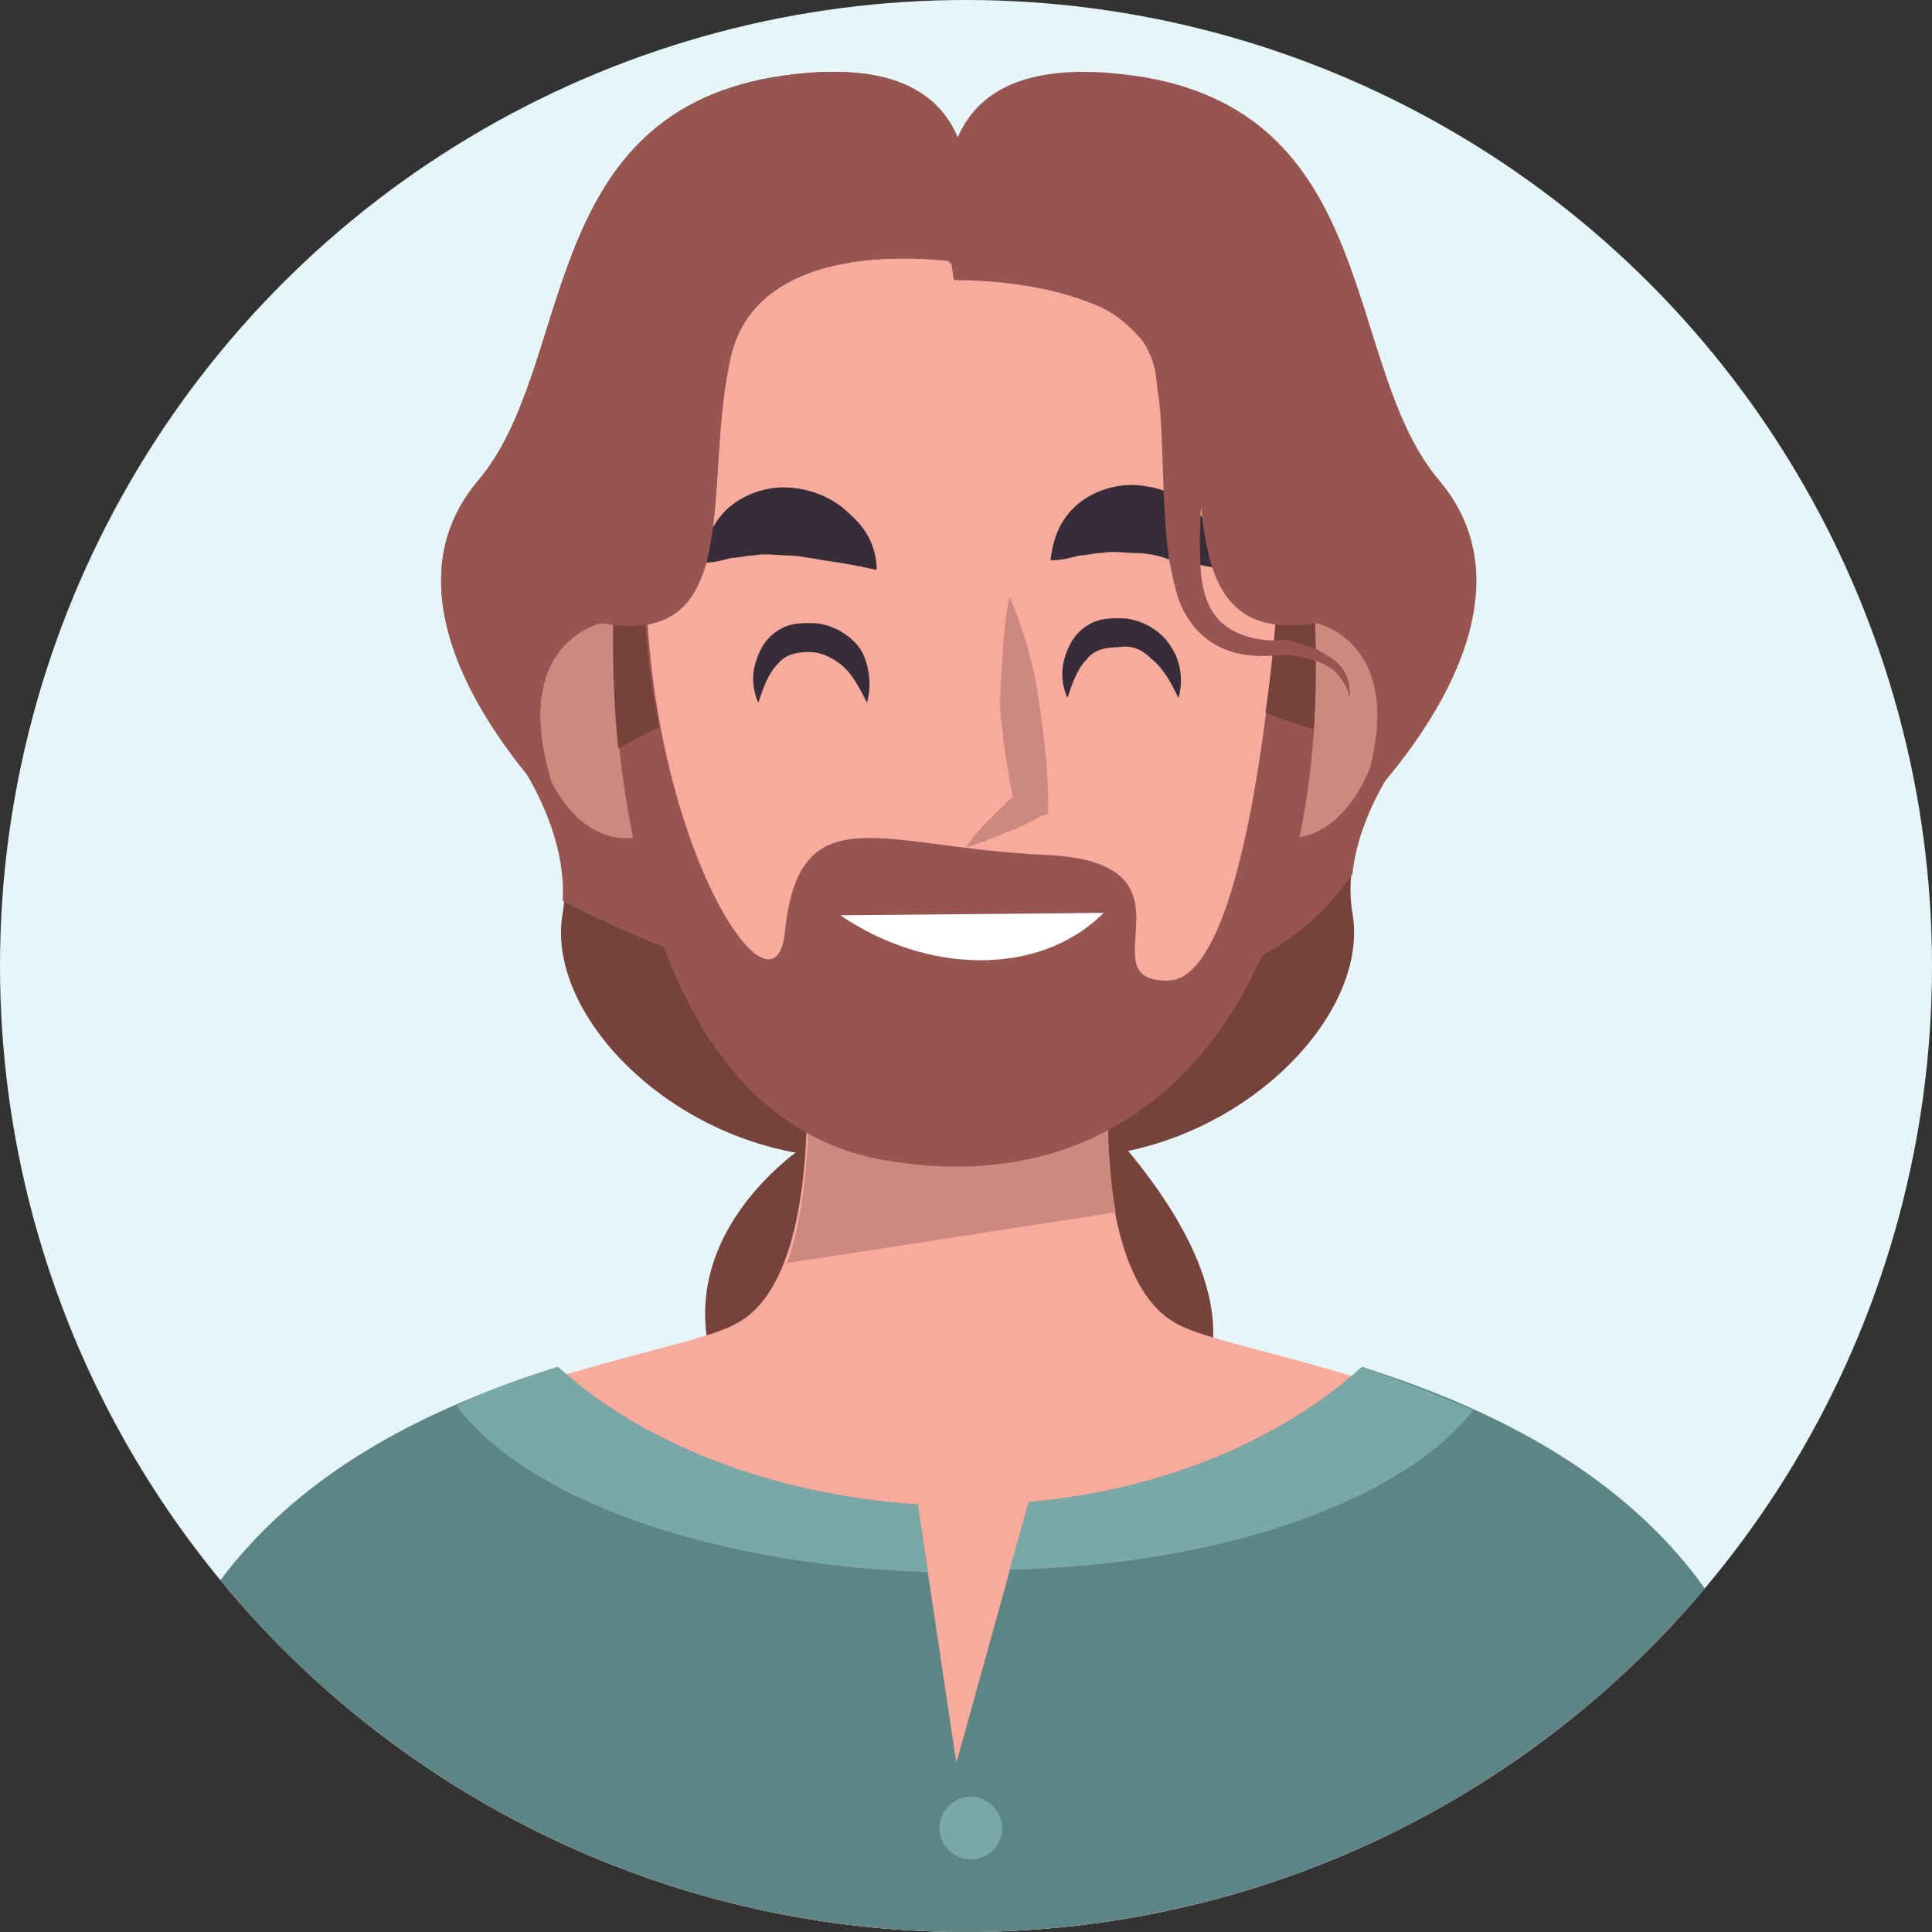 <?xml version="1.0" encoding="utf-8"?>
<!-- Generator: Adobe Illustrator 24.0.2, SVG Export Plug-In . SVG Version: 6.00 Build 0)  -->
<svg version="1.1" id="Layer_1" xmlns="http://www.w3.org/2000/svg" xmlns:xlink="http://www.w3.org/1999/xlink" x="0px" y="0px"
	 viewBox="0 0 80 80" style="enable-background:new 0 0 80 80;" xml:space="preserve">
<rect x="0" y="0" width="80" height="80" fill="#333333" stroke="none"/>
<style type="text/css">
	.st0{clip-path:url(#SVGID_2_);fill:#E6F5F7;}
	.st1{clip-path:url(#SVGID_2_);}
	.st2{fill:#77423C;}
	.st3{fill:#975551;}
	.st4{fill:#F8AB9D;}
	.st5{fill:#CD8980;}
	.st6{fill:#5D8585;}
	.st7{fill:#79A8A6;}
	.st8{fill:#362D39;}
	.st9{fill:#FFFFFF;}
</style>
<g>
	<defs>
		<circle id="SVGID_1_" cx="40" cy="40" r="40"/>
	</defs>
	<clipPath id="SVGID_2_">
		<use xlink:href="#SVGID_1_"  style="overflow:visible;"/>
	</clipPath>
	<circle class="st0" cx="40" cy="40" r="40"/>
	<g class="st1">
		<g>
			<g>
				<path class="st2" d="M33.4,47.4c0,0-6.8,4.3-3.1,10.9C34,64.8,59.7,63,46.5,47.4C35.5,34.5,33.4,47.4,33.4,47.4z"/>
			</g>
			<g>
				<path class="st2" d="M58.4,30.7c0,0-3,3.6-2.4,7.1c0.9,5.1-7,11.9-15,9.7s0.6-17.3,0.6-17.3L58.4,30.7z"/>
				<path class="st2" d="M20.9,30.7c0,0,3,3.6,2.4,7.1c-0.9,5.1,7,11.9,15,9.7s-0.6-17.3-0.6-17.3L20.9,30.7z"/>
				<path class="st3" d="M41.3,42c3.7,0,7.4-0.6,10.7-2.3c1.8-0.9,3-2.1,4-3.5c0.3-2.9,2.4-5.4,2.4-5.4l-16.8-0.4
					c0,0-3.7,6.4-4,11.4C38.9,41.9,40.1,42,41.3,42z"/>
				<path class="st3" d="M23.3,37.3c5.5,2.9,11.9,4.6,18,4.7c0.1,0,0.3,0,0.4,0c-0.2-5.1-4-11.7-4-11.7l-16.8,0.4
					C20.9,30.7,23.5,33.9,23.3,37.3z"/>
			</g>
		</g>
		<g>
			<g>
				<path class="st4" d="M48.7,54.8c-3.8-2.1-2.8-12-2.8-12l-5.7,0.4v-0.4L39.6,43L39,42.8v0.4l-5.7-0.4c0,0,1,10-2.8,12
					C26.8,56.9,3.5,57.9,6,81H39h1.2h33.1C75.7,57.9,52.4,56.9,48.7,54.8z"/>
				<path class="st5" d="M32.6,52.3c4.5-0.7,9.1-1.4,13.6-2.1c-0.6-3.4-0.2-7.4-0.2-7.4l-5.7,0.4v-0.4L39.6,43L39,42.8v0.4l-5.7-0.4
					C33.4,42.8,33.9,48.6,32.6,52.3z"/>
			</g>
			<g>
				<path class="st6" d="M56.4,56.6c-3.3,3-8.2,5.1-13.8,5.6l-3,10.8L38,62.3c-6-0.4-11.4-2.5-14.9-5.7c-7.9,2.5-19.3,8-17.6,24.4
					h33.7h1.2H74C75.7,64.6,64.2,59.1,56.4,56.6z"/>
				<g>
					<path class="st7" d="M38.4,65.1L38,62.3c-6-0.4-11.4-2.5-14.9-5.7c-1.3,0.4-2.8,0.9-4.2,1.6C21.7,62,29.3,64.8,38.4,65.1z"/>
					<path class="st7" d="M61,58.4c-1.6-0.7-3.2-1.3-4.6-1.8c-3.3,3-8.2,5.1-13.8,5.6l-0.8,2.8C50.7,64.8,58.1,62.1,61,58.4z"/>
				</g>
				<path class="st7" d="M38.9,75.7c0,0.7,0.6,1.3,1.3,1.3s1.3-0.6,1.3-1.3s-0.6-1.3-1.3-1.3S38.9,75,38.9,75.7z"/>
			</g>
		</g>
		<g>
			<g>
				<g>
					<path class="st5" d="M28.5,28.2c-1.1-3.5-3.8-2.7-4-2.6c-0.3,0-3,0.4-2.5,4c0.5,3.6,2.6,5.6,4.6,5
						C28.6,34.3,29.7,31.7,28.5,28.2z"/>
					<path class="st5" d="M50.8,28.2c1.1-3.5,3.8-2.7,4-2.6c0.3,0,3,0.4,2.5,4c-0.5,3.6-2.6,5.6-4.6,5
						C50.8,34.3,49.7,31.7,50.8,28.2z"/>
					<path class="st4" d="M25.8,22.9c1.4-15.2,12.9-14.3,14-14.2c1.1-0.1,12.6-1,14,14.2c1.4,15.3-5.4,25.2-14,24.7
						C31.2,48.2,24.4,38.2,25.8,22.9z"/>
				</g>
				<g>
					<path class="st3" d="M25.4,25.8c0,0-0.7,19.9,11,22.2c11.8,2.2,19-7.6,18-23.2l-1.5-0.1c0,0-1,15.8-4.5,15.9
						c-3.6,0.1,1.7-4.9-5.1-5.2c-6.8-0.3-10.2-2.6-10.8,3.2c-0.4,3.9-5.1-2.8-5.7-13C26.1,15.3,25.4,25.8,25.4,25.8z"/>
					<path class="st2" d="M27.3,30.1c-0.3-1.4-0.5-3-0.6-4.6c-0.6-10.3-1.3,0.3-1.3,0.3S25.3,28,25.6,31
						C26.1,30.7,26.7,30.4,27.3,30.1z"/>
					<path class="st2" d="M54.4,30.2c0.1-1.7,0.1-3.5,0-5.5l-1.5-0.1c0,0-0.1,2.2-0.5,4.9C53.1,29.8,53.7,30,54.4,30.2z"/>
				</g>
			</g>
			<g>
				<g>
					<path class="st5" d="M41.8,24.7c0.6,1.4,1,2.8,1.2,4.2c0.2,1.4,0.4,2.8,0.4,4.3l0,0.5l-0.3,0.1c-0.5,0.3-1,0.5-1.5,0.7
						c-0.5,0.2-1,0.4-1.6,0.6c0.3-0.5,0.7-0.9,1.1-1.3c0.4-0.4,0.8-0.8,1.2-1.1l-0.3,0.6c-0.3-1.4-0.5-2.8-0.6-4.2
						C41.5,27.6,41.5,26.2,41.8,24.7z"/>
				</g>
				<g>
					<path class="st8" d="M50.7,23.6c-0.9-0.2-1.5-0.3-2.2-0.4C48,23,47.5,22.9,47,22.9c-0.4,0-0.9-0.1-1.4,0
						c-0.3,0-0.6,0.1-0.9,0.1c-0.4,0.1-0.7,0.2-1.2,0.2c0.1-0.9,0.4-1.7,1.1-2.3c0.7-0.6,1.7-0.9,2.6-0.8c1,0.1,1.8,0.5,2.4,1.1
						C50.2,21.9,50.7,22.7,50.7,23.6z"/>
				</g>
				<g>
					<path class="st8" d="M36.3,23.6c-0.9-0.2-1.5-0.3-2.2-0.4c-0.6-0.1-1.1-0.2-1.5-0.2c-0.4,0-0.9-0.1-1.4,0
						c-0.3,0-0.6,0.1-0.9,0.1c-0.4,0.1-0.7,0.2-1.2,0.2c0.1-0.9,0.4-1.7,1.1-2.3c0.7-0.6,1.7-0.9,2.6-0.8c1,0.1,1.8,0.5,2.4,1.1
						C35.9,21.9,36.3,22.7,36.3,23.6z"/>
				</g>
				<g>
					<path class="st8" d="M35.9,29.1c-0.3-0.6-0.6-1.2-1.1-1.6C34.4,27.2,34,27,33.5,27c-0.5,0-1,0.1-1.3,0.5
						c-0.4,0.4-0.6,1-0.8,1.6c-0.3-0.7-0.3-1.4,0.1-2.2c0.2-0.4,0.5-0.7,0.9-0.9c0.4-0.2,0.8-0.2,1.2-0.2c0.8,0,1.7,0.5,2.1,1.2
						C36,27.6,36.1,28.4,35.9,29.1z"/>
				</g>
				<g>
					<path class="st8" d="M48.8,28.9c-0.3-0.6-0.6-1.2-1.1-1.6c-0.4-0.4-0.8-0.6-1.4-0.5c-0.5,0-1,0.1-1.3,0.5
						c-0.4,0.4-0.6,1-0.8,1.6c-0.3-0.7-0.3-1.4,0.1-2.2c0.2-0.4,0.5-0.7,0.9-0.9c0.4-0.2,0.8-0.2,1.2-0.2c0.8,0,1.7,0.5,2.1,1.2
						C48.9,27.4,49,28.2,48.8,28.9z"/>
				</g>
				<path class="st9" d="M45.7,37.8c-2.7,2.7-7.4,2.5-10.9,0.1"/>
			</g>
			<g>
				<g>
					<path class="st2" d="M40,10.9c0,0-8.3-1.5-9.7,3.7C29,19.9,31,26.9,24.9,25.8c0,0-4.4,0.9-1.6,7.9c0,0-8.4-8-3.5-13.8
						c4-4.7,2.4-15,12.2-16.7C41.8,1.6,40,9,40,10.9z"/>
				</g>
				<g>
					<path class="st3" d="M40,10.9c0,0-8.3-1.5-9.7,3.7C29,19.9,31,26.9,24.9,25.8c0,0-4.4,0.9-1.6,7.9c0,0-8.4-8-3.5-13.8
						c4-4.7,2.4-15,12.2-16.7C41.8,1.6,40,9,40,10.9z"/>
				</g>
				<g>
					<path class="st3" d="M39.3,10.9c0,0,8.3-1.5,9.7,3.7c1.3,5.2-0.6,12.2,5.5,11.2c0,0,4.4,0.9,1.6,7.9c0,0,8.4-8,3.5-13.8
						c-4-4.7-2.4-15-12.2-16.7C37.5,1.6,39.3,9,39.3,10.9z"/>
				</g>
				<g>
					<g>
						<path class="st3" d="M39.1,9c1.2,0,2.4,0.1,3.5,0.3c1.2,0.2,2.3,0.5,3.4,1.1c1.1,0.5,2.2,1.3,3,2.5c0.4,0.6,0.6,1.2,0.7,1.9
							c0.1,0.7,0.1,1.2,0.2,1.8c0.1,2.3-0.3,4.5-0.2,6.5c0,1,0.2,2,0.8,2.6c0.6,0.6,1.6,0.9,2.7,0.8l0.1,0l0,0
							c0.4,0.1,0.7,0.2,1,0.3c0.3,0.1,0.6,0.3,0.9,0.5c0.3,0.2,0.5,0.5,0.6,0.8c0.1,0.3,0.1,0.7,0.1,1c0-0.3-0.1-0.6-0.3-0.9
							c-0.2-0.3-0.4-0.5-0.6-0.6c-0.5-0.3-1.2-0.4-1.7-0.5l0.1,0c-1.1,0.1-2.4,0.2-3.5-0.7c-0.5-0.4-0.9-1-1.1-1.6
							c-0.2-0.6-0.3-1.2-0.4-1.7c-0.3-2.3-0.2-4.5-0.4-6.5c-0.1-0.5-0.1-1-0.2-1.4c-0.1-0.4-0.3-0.8-0.5-1.1c-0.5-0.6-1.2-1.2-2-1.5
							c-1.7-0.7-3.8-1-5.8-1L39.1,9z"/>
					</g>
				</g>
			</g>
		</g>
	</g>
</g>
</svg>
